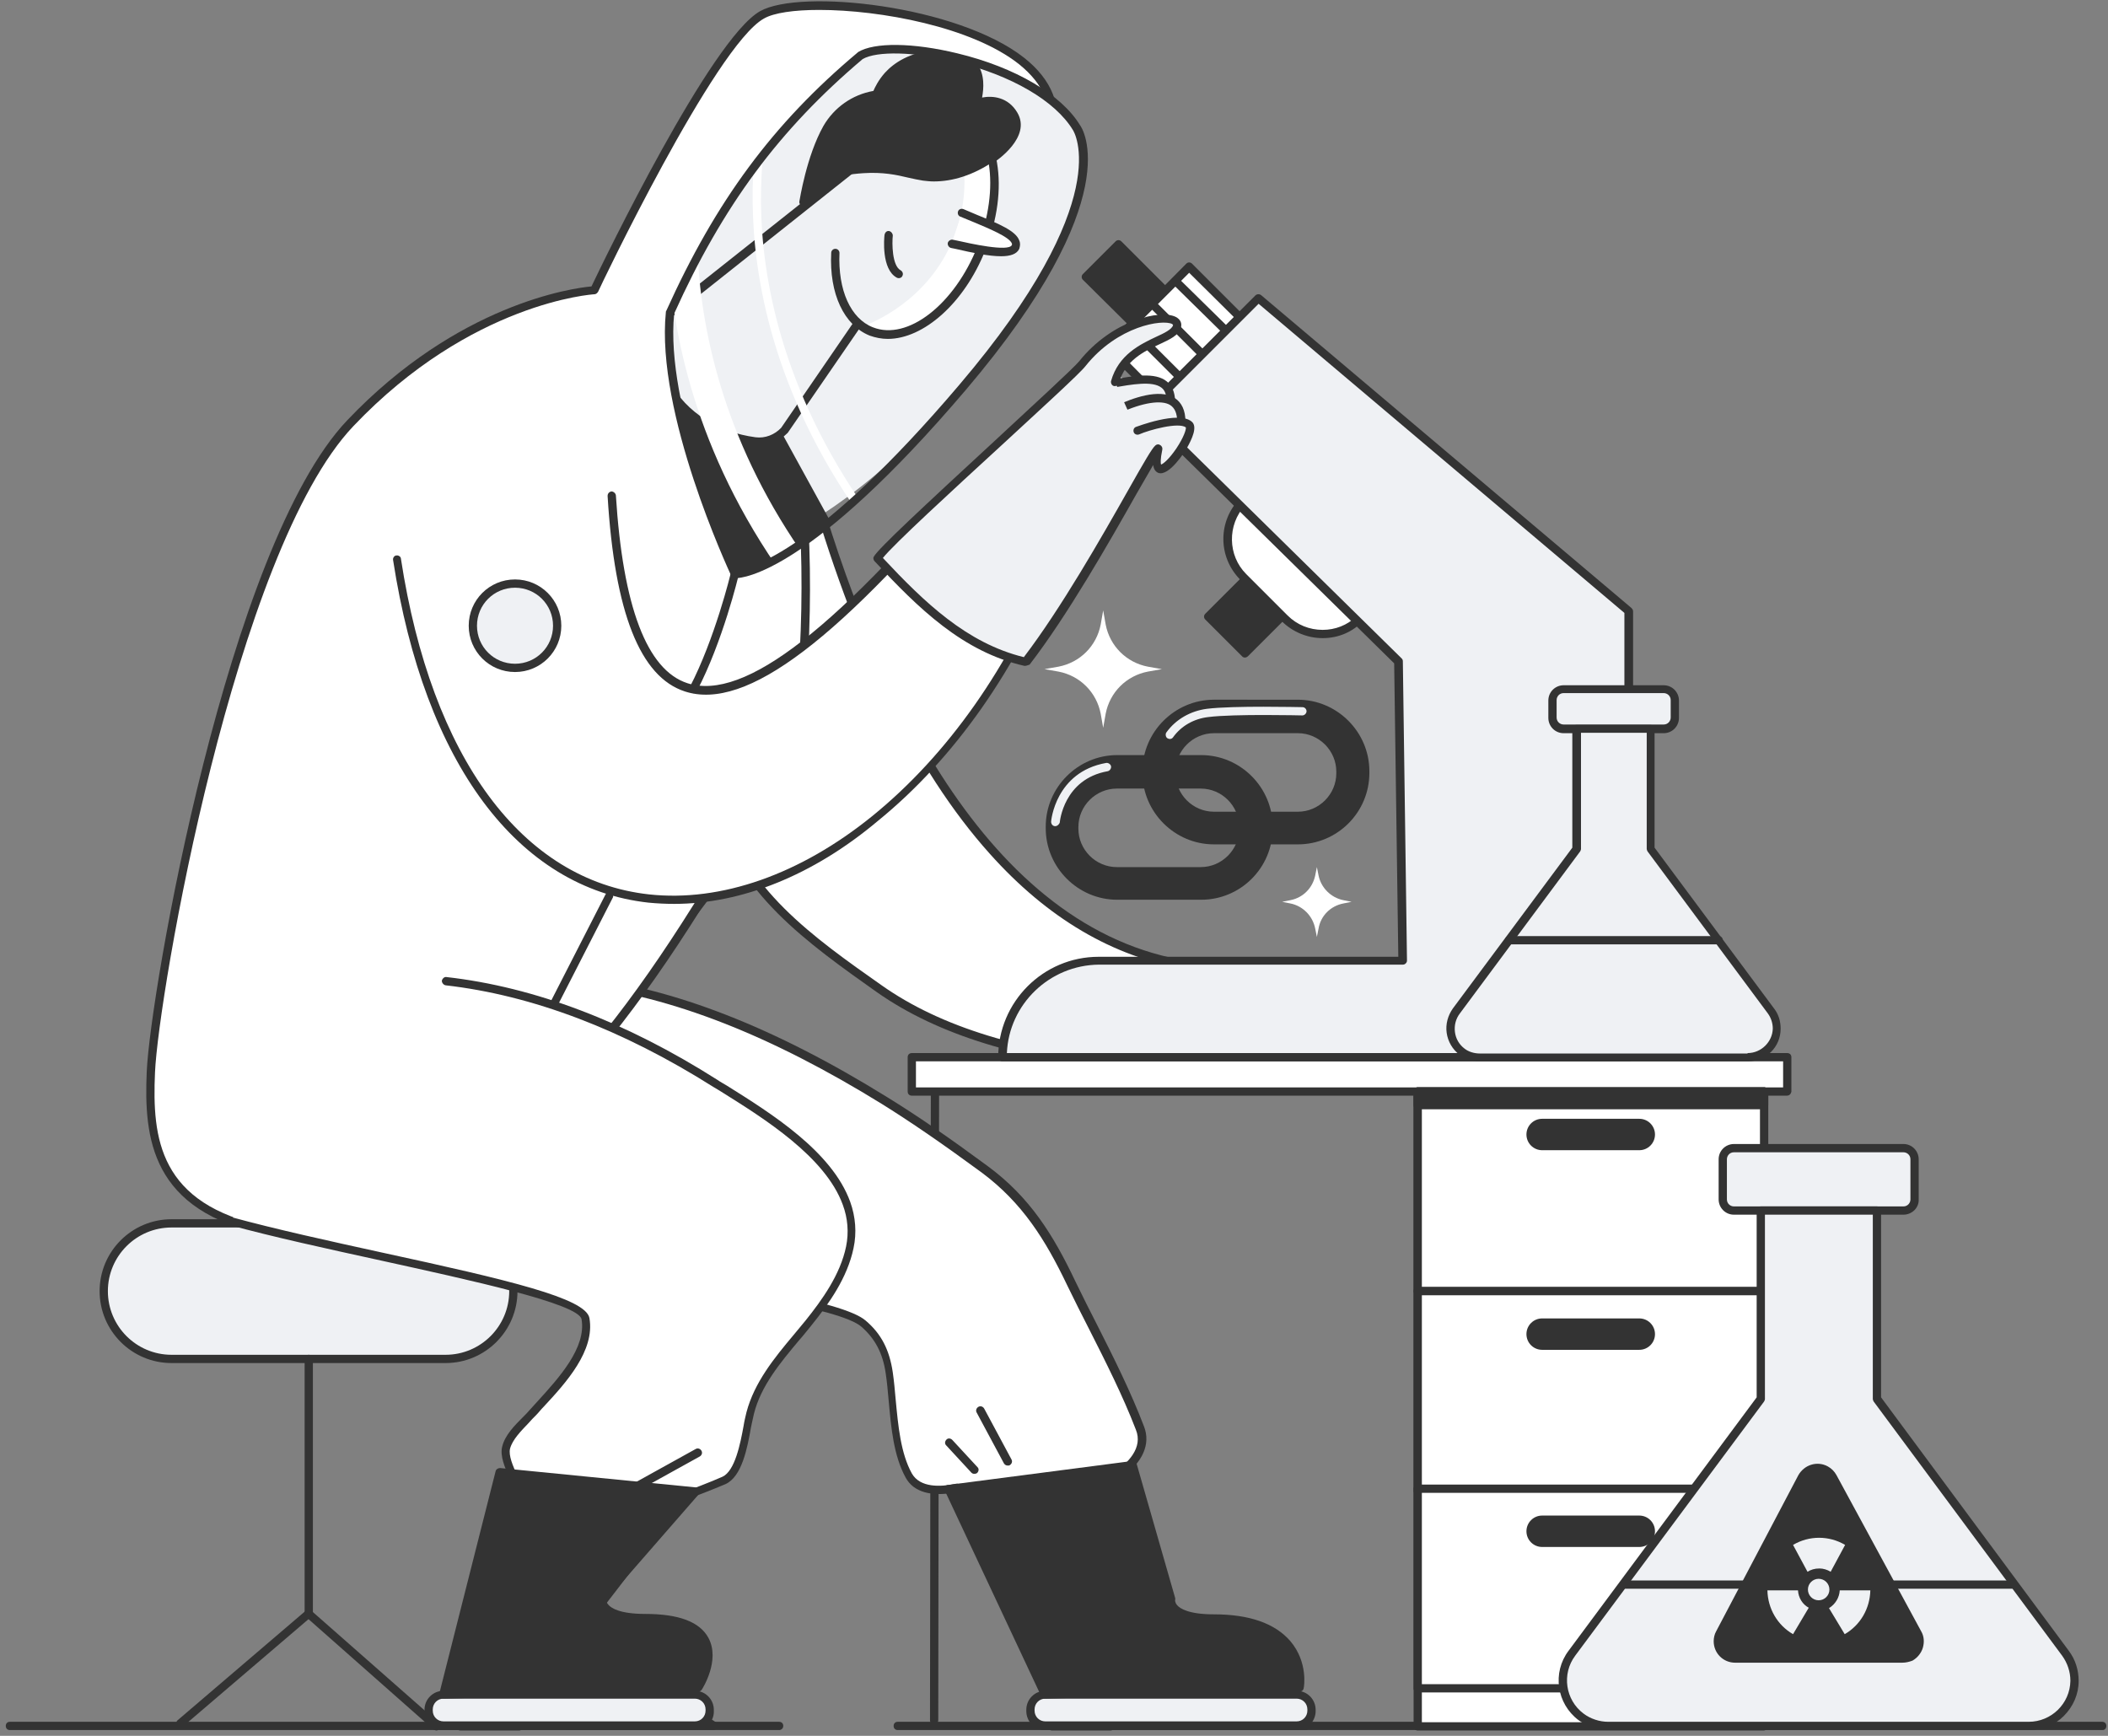 <svg version="1.1" id="Layer_1" xmlns="http://www.w3.org/2000/svg" xmlns:xlink="http://www.w3.org/1999/xlink" x="0" y="0" viewBox="0 0 510 420" xml:space="preserve"><rect x="0" y="0" width="510" height="420" fill="#808080" stroke="none"/><style>.st0{fill:#333}.st1{fill:#fff}.st3{fill:#eff1f4}</style><path transform="rotate(-45.001 302.565 147.8)" class="st0" d="M294.3 141.5h16.6v12.6h-16.6z"/><path class="st0" d="M301.2 159.1c-.3 0-.5-.1-.7-.3l-8.9-8.9c-.4-.4-.4-1 0-1.4l11.7-11.7c.4-.4 1-.4 1.4 0l8.9 8.9c.4.4.4 1 0 1.4l-11.7 11.7c-.2.2-.5.3-.7.3zm-7.5-9.9l7.5 7.5 10.3-10.3-7.5-7.5-10.3 10.3z"/><path class="st1" d="M301.2 120.8l28.4 28.4-.4.4c-5.1 5.1-13.3 5.1-18.4 0l-10-10c-5.1-5.1-5.1-13.3 0-18.4l.4-.4z"/><path class="st0" d="M320 154.4c-3.7 0-7.3-1.5-9.9-4.1l-10-10c-5.5-5.5-5.5-14.3 0-19.8l.1-.1c0-.1.1-.3.2-.4.4-.4 1-.4 1.4 0l.1.1 28.3 28.3c.4.4.4 1 0 1.4l-.4.4c-2.5 2.7-6 4.2-9.8 4.2zm-18.8-32.1c-4.3 4.7-4.2 12.1.3 16.6l10 10c2.3 2.3 5.3 3.5 8.5 3.5 3 0 5.9-1.1 8.1-3.2l-26.9-26.9z"/><path class="st1" d="M266.9 147.7l.6 3.4c1 5.2 5 9.2 10.2 10.2l3.4.6-3.4.6c-5.2 1-9.2 5-10.2 10.2l-.6 3.4-.6-3.4c-1-5.2-5-9.2-10.2-10.2l-3.4-.6 3.4-.6c5.2-1 9.2-5 10.2-10.2l.6-3.4zm51.7 62.1l.4 2c.6 3 3 5.4 6 6l2 .4-2 .4c-3.1.6-5.5 3-6 6.1l-.4 2-.4-2c-.6-3.1-3-5.5-6-6.1l-2-.4 2-.4c3.1-.6 5.4-3 6-6l.4-2zM196 115.3c24.9 88.2 62.1 113.9 91.8 118.3-3.1 8.1 29.2 15.3 28.1 22.2-.9 5.3-38.6 2.5-42 2.2-21.1-1.9-43.8-6.6-61.2-18.8-16.6-11.7-33.9-24-38.7-43.7"/><path class="st0" d="M297.6 260.1h-1.7c-9.7-.1-20-.8-22-1-26.9-2.5-47-8.7-61.7-19-16.8-11.9-34.1-24.1-39.1-44.3-.1-.5.2-1.1.7-1.2.5-.1 1.1.2 1.2.7 4.8 19.5 21.8 31.5 38.3 43.1 14.3 10.1 34.2 16.2 60.7 18.6 24.1 2.2 40.6.6 40.9-1.4.4-2.5-6.9-6.1-12.8-8.9-7.8-3.8-15.9-7.7-15.5-12.3-17.3-2.9-33.2-12.2-47.2-27.9-18.1-20.2-33-50.8-44.3-91-.1-.5.2-1.1.7-1.2.5-.1 1.1.2 1.2.7 14 49.6 41.2 110.2 91 117.6.3 0 .6.2.7.5.2.3.2.6.1.9-1.3 3.4 7.3 7.6 14.3 11 7.8 3.8 14.6 7.1 13.9 11-.4 1.9-2.9 4.1-19.4 4.1z"/><path class="st1" d="M143.8 70.2s-29.9 1.5-59 32.2-47.5 139.4-48.2 157 1.8 33.1 28.3 38.4l78.2-44.6 48.3-63.6c4.2-27.8 4.9-55.4 1.5-82.7 0 0 53.7-47.7 61.3-74.5S196.6-3.3 184.4 3.6s-40.6 66.6-40.6 66.6z"/><path class="st0" d="M64.8 298.8h-.2c-28.1-5.7-29.8-23.4-29.1-39.5.8-18.8 19.5-127.1 48.5-157.6 26.8-28.2 54.6-32 59.1-32.4 3-6.3 28.9-59.9 40.8-66.6 9.8-5.5 47.8-1.4 63.9 11.3 6.7 5.3 9.3 11.8 7.3 18.7-7.4 25.9-56 69.9-61.2 74.7 3.2 26.3 2.7 54-1.6 82.5 0 .2-.1.3-.2.5L143.8 254l-.3.3-78.2 44.5h-.5zM198.2 2.4c-6.1 0-11 .7-13.4 2.1-11.8 6.6-39.9 65.5-40.1 66.1-.2.3-.5.6-.9.6-.3 0-29.8 1.9-58.3 31.9-28.7 30.2-47.2 137.6-48 156.4-.7 15.9.9 31.9 27.1 37.3l77.7-44.3 48-63.2c4.2-28.4 4.8-56 1.5-82.2 0-.3.1-.7.3-.9.5-.5 53.6-47.8 61-74.1 1.8-6.1-.5-11.7-6.6-16.6-11.4-9-33.5-13.1-48.3-13.1zm-54.4 67.8zm82.2 347c-.6 0-1-.4-1-1l.2-152c0-.6.4-1 1-1s1 .4 1 1l-.2 152c0 .5-.4 1-1 1z"/><path class="st1" d="M281.6 396.6s-5.1-18.1-11.6-39.6c3.3-2.3 7.7-6.5 5.7-11.6-4.6-12-11-23.4-16.6-35-5.3-11.2-11-20.2-21-27.6-7.9-5.8-15.8-11.4-24.1-16.5-22.5-13.9-47.7-25.9-74.2-28.9L85.7 296c31.1 8.5 113.6 16 123.1 24.1 3.8 3.2 5.5 7.1 6.2 12 1.1 7.7.9 17.8 4.7 24.8 2.2 4.1 7.7 3.9 11.8 3 10.8 21.2 22.1 43.7 22.1 43.7l.8 14h14.2l2.6-10.1 9 10.1h35.3c.1 0-30.3-19.3-33.9-21z"/><path class="st0" d="M315.6 418.6h-35.3c-.3 0-.6-.1-.7-.3l-7.8-8.7-2.1 8.3c-.1.4-.5.8-1 .8h-14.2c-.5 0-1-.4-1-.9l-.7-13.8c-1.1-2.2-11.6-23.1-21.6-42.9-6 1.1-10.2-.1-12.1-3.6-2.9-5.3-3.5-12-4.1-18.6-.2-2.3-.4-4.5-.7-6.5-.7-5-2.6-8.5-5.9-11.4-5.2-4.5-35.1-9-64-13.4-22.3-3.4-45.3-6.9-58.7-10.5-.3-.1-.6-.4-.7-.7-.1-.3 0-.7.2-1l54.1-58.7c.2-.2.5-.4.8-.3 22.8 2.6 47.2 12.1 74.6 29.1 7.3 4.5 14.7 9.6 24.2 16.6 10.2 7.5 15.9 16.6 21.3 28 1.7 3.5 3.5 7.1 5.3 10.6 4 7.9 8.1 16.1 11.3 24.5 1.6 4.2-.3 8.6-5.5 12.4 5.8 19.1 10.5 35.6 11.3 38.5 5 2.6 32.4 20.1 33.6 20.9.4.2.5.7.4 1.1s-.6.5-1 .5zm-34.9-2h31.4c-7.7-4.9-28.1-17.8-30.9-19.1-.3-.1-.5-.4-.5-.6-.1-.2-5.2-18.4-11.6-39.5-.1-.4 0-.9.4-1.1 3.4-2.3 7.1-6 5.3-10.4-3.2-8.3-7.3-16.4-11.3-24.3-1.8-3.5-3.6-7.1-5.3-10.6-5.3-11.1-10.9-20-20.7-27.3-9.4-6.9-16.8-12-24-16.5-27-16.7-51-26.1-73.3-28.7l-52.7 57.1c13.5 3.5 35.5 6.8 56.9 10.1 30.5 4.6 59.4 9 65 13.8 3.8 3.2 5.8 7.1 6.6 12.6.3 2.1.5 4.3.7 6.6.6 6.3 1.2 12.9 3.9 17.8 2 3.5 6.9 3.3 10.7 2.5.4-.1.9.1 1.1.5 10.7 20.9 21.9 43.5 22.1 43.7.1.1.1.3.1.4l.7 13.1h12.5l2.4-9.3c.1-.4.4-.6.7-.7.4-.1.7 0 1 .3l8.8 9.6z"/><defs><path id="SVGID_1_" d="M208.1 13c4-5.6 43 2.4 52.3 17.9 0 0 10 19.5-29.5 65.9S177 138.1 177 138.1s-18.5-47-14.9-62.5c13.2-26.1 27.3-44.3 46-62.6z"/></defs><clipPath id="SVGID_2_"><use xlink:href="#SVGID_1_" overflow="visible"/></clipPath><g clip-path="url(#SVGID_2_)"><path class="st3" d="M209.7 9.9c7.9-4.7 41.5 5.5 50.7 21 0 0 11.9 16.4-27.5 62.8s-72.5 44.9-72.5 44.9-3.6-39.4 1.7-63c12-26 27.5-48.4 47.6-65.7z"/><path class="st0" d="M185.4 99.8l14.6 26.5 2.4 9.9-55.5 35.1-20.7-71.6 19.9-30.5 21.1.7z"/><path class="st0" d="M146.9 172.3c-.1 0-.2 0-.4-.1-.3-.1-.5-.4-.6-.7L125.2 100c-.1-.3 0-.6.1-.8l19.9-30.5c.2-.3.5-.5.9-.5l21.1.7c.3 0 .6.2.8.5l18.2 30 14.5 26.4c0 .1.1.2.1.2l2.4 9.9c.1.4-.1.8-.4 1.1l-55.4 35.2c-.1.1-.3.1-.5.1zm-19.7-72.4l20.3 69.9 53.7-34.1-2.2-9.1-14.5-26.3-17.9-29.5-20-.6-19.4 29.7z"/><path class="st3" d="M207.4 78.2l-17.8 25.9c-1.8 2-4.5 2.9-7.1 2.6-9.3-1.2-17.3-6.2-21.3-13.7-1.6-3.1-2.6-6.4-2.8-9.9-.2-3 1.2-5.8 3.7-7.5l47-37.3 12.7 2.6"/><path class="st0" d="M183.5 107.8c-.4 0-.7 0-1.1-.1-9.7-1.2-18-6.6-22.1-14.2-1.7-3.2-2.7-6.7-2.9-10.3-.2-3.3 1.4-6.5 4.1-8.4l46.9-37.2c.2-.2.5-.3.8-.2L222 40c.5.1.9.6.8 1.2-.1.5-.6.9-1.2.8l-12.2-2.5-46.6 37c-2.3 1.5-3.5 4-3.3 6.6.2 3.4 1.1 6.5 2.7 9.5 3.8 7.1 11.5 12 20.6 13.2 2.3.3 4.6-.6 6.2-2.3l17.7-25.8c.3-.5.9-.6 1.4-.3.5.3.6.9.3 1.4l-17.8 25.9-.1.1c-1.9 1.9-4.4 3-7 3z"/><ellipse transform="rotate(-68.389 221.344 53.726)" cx="221.3" cy="53.7" rx="28.5" ry="17.3" fill="none"/><path class="st1" d="M237.5 60.1c5.8-14.7 3.3-29.4-5.6-32.9-.8-.3-1.6-.5-2.5-.7 1 2.1 7.5 15.6 1.3 31.1-6.1 15.3-19.9 20.6-22 21.4.7.5 1.5.9 2.3 1.2 8.7 3.6 20.7-5.4 26.5-20.1z"/><path class="st0" d="M214.8 82c-1.5 0-3-.3-4.4-.8-6.2-2.5-9.8-10.1-9.3-20 0-.6.5-1 1-1 .6 0 1 .5 1 1-.4 9 2.7 15.9 8.1 18 8.4 3.3 19.7-5.5 25.3-19.6 2.7-6.9 3.7-14.1 2.7-20.1-1-5.9-3.7-10-7.7-11.5-6.4-2.5-14.9 2-21 11.4-.3.5-.9.6-1.4.3-.5-.3-.6-.9-.3-1.4 6.7-10.1 16.2-15 23.5-12.1 4.6 1.8 7.8 6.5 8.9 13.1 1.1 6.4.1 13.9-2.8 21.2-5.1 12.9-15 21.5-23.6 21.5z"/><path class="st1" d="M232.7 51.6c4.6 2.1 14.4 5.1 13 8.2-1.3 2.6-10.6.3-15.5-.8"/><path class="st0" d="M242.2 62c-2.9 0-6.8-.8-11.1-1.8l-1-.2c-.5-.1-.9-.7-.8-1.2.1-.5.7-.9 1.2-.8l1 .2c3.1.7 12.5 2.8 13.3 1.1 0-.1.1-.2 0-.4-.6-1.6-5.8-3.7-9.1-5.1-1.2-.5-2.4-1-3.4-1.4-.5-.2-.7-.8-.5-1.3.2-.5.8-.7 1.3-.5.9.4 2.1.9 3.3 1.4 5.4 2.2 9.4 3.9 10.2 6.2.3.7.2 1.3 0 2-.6 1.3-2.2 1.8-4.4 1.8zm-38.1-20.5c1.6-.3 3.2-.5 4.8-.6 6.8-.3 10.9 1.3 14.6 1.8s9.2.1 16.5-4.3c-.2-2.6-1.1-5.1-2.7-7.2-2-2.4-4.8-4.1-7.9-4.7-5.8-1.3-10.6 1.1-13.2 2.5-5.2 2.8-9.5 7.2-12.1 12.5z"/><path class="st0" d="M225.9 43.9c-.9 0-1.7-.1-2.6-.2-1.1-.2-2.3-.4-3.5-.7-2.9-.7-6.2-1.4-10.9-1.1-1.6.1-3.1.3-4.7.5-.4.1-.8-.1-1-.4-.2-.3-.3-.7-.1-1 2.7-5.5 7-10 12.5-12.9 2.5-1.3 7.7-4 13.9-2.6 3.3.6 6.3 2.4 8.4 5 1.7 2.3 2.7 4.9 2.9 7.7 0 .4-.2.7-.5.9-4.9 3.3-9.8 4.8-14.4 4.8zm-15.2-4c4 0 7 .7 9.6 1.2 1.2.3 2.3.5 3.3.7 4.7.6 9.8-.7 15.3-3.9-.3-2.2-1.1-4.3-2.4-6-1.8-2.2-4.4-3.8-7.3-4.3-5.5-1.3-10.1 1.1-12.5 2.4-4.5 2.4-8.1 5.9-10.7 10.3 1-.1 1.9-.2 2.9-.3.6-.1 1.2-.1 1.8-.1z"/><path class="st1" d="M213 130.7c-.3 0-.6-.1-.8-.4-23.3-30.2-29.2-58.8-30-77.5-.9-20.3 3.7-33.2 3.9-33.8.2-.5.8-.8 1.3-.6.5.2.8.8.6 1.3 0 .1-4.6 13.2-3.8 33.1.8 18.4 6.6 46.5 29.6 76.3.3.4.3 1.1-.2 1.4-.2.1-.4.2-.6.2zm-18.4 13.2c-1.1 0-2.1-.5-2.8-1.4-22.7-30.4-28.8-59.9-30-79.3-1.3-21.2 2.8-35 3-35.6.6-1.9 2.5-2.9 4.4-2.3 1.8.6 2.9 2.5 2.3 4.4-.2.5-15.4 53.5 25.9 108.7 1.2 1.5.8 3.7-.7 4.9-.6.4-1.3.6-2.1.6z"/><path class="st0" d="M240 38.4s8.4-5.5 5.2-10.7-9.1-2.7-9.1-2.7 4.8-12.7-9.3-11.9c-12.1.7-14.8 9.8-14.8 9.8-5 .7-9.4 3.7-12 8-4.1 7.3-5.7 17.9-5.7 17.9s17.1-13.8 23.2-12.5 22.5 2.1 22.5 2.1z"/><path class="st0" d="M194.4 49.8c-.2 0-.3 0-.5-.1-.4-.2-.6-.6-.5-1 .1-.4 1.7-10.9 5.8-18.2 2.6-4.5 7-7.6 12.1-8.5.4-.9 1.2-2.6 2.8-4.4 2.1-2.3 6-5.1 12.6-5.5 4.6-.3 7.9.8 9.7 3.3 1.9 2.6 1.6 6.1 1.2 8.2 2.6-.5 6.3-.1 8.5 3.6 3.6 6-5.2 11.8-5.6 12.1-.2.1-.4.2-.6.2-.7 0-16.4-.9-22.5-2.1-4.7-.9-17.7 8.6-22.4 12.3-.1 0-.4.1-.6.1zM228.1 14h-1.2c-11.2.7-13.8 8.7-13.9 9.1-.1.4-.4.7-.8.7-4.7.7-8.9 3.4-11.3 7.6-2.7 4.9-4.3 11.4-5.1 15 4.9-3.8 16.7-12.2 22-11.1 5.5 1.1 19.5 1.9 21.9 2.1 1.3-.9 7-5.3 4.7-9.2-2.7-4.4-7.6-2.4-7.8-2.3-.4.2-.8.1-1.1-.2-.3-.3-.4-.7-.2-1.1 0-.1 1.9-5.1-.4-8.1-1.3-1.6-3.6-2.5-6.8-2.5z"/></g><path class="st0" d="M177.9 139.9h-.2c-.4 0-.7-.2-.8-.6-.7-1.6-18.3-39.3-15.8-63.8 0-.1 0-.2.1-.3 12-26.6 25.8-45.3 46.3-62.5l.1-.1c3.9-2.4 13.3-2.3 24 .3 14.1 3.4 25.2 10 29.7 17.4.5.6 11.9 17.5-27.6 64-37.5 44.1-53.8 45.6-55.8 45.6zm-14.8-64c-2.2 22.3 13.1 56.9 15.3 62 3.1-.4 19.3-4.3 53.7-44.8 38.3-45 27.6-61.4 27.5-61.6-4.3-7.1-14.9-13.3-28.5-16.6-9.8-2.4-19-2.6-22.4-.6-20.1 17-33.8 35.4-45.6 61.6z"/><path class="st0" d="M217.5 67.3c-.2 0-.3 0-.5-.1-3.8-2-3.1-9.6-3-10.4.1-.5.5-1 1.1-.9.5.1.9.6.9 1.1-.2 1.8-.2 7.3 1.9 8.4.5.3.7.9.4 1.4-.1.3-.5.5-.8.5z"/><path class="st1" d="M148 187.8s39.7-.8 32 12.7c-13.1 22.8-27.3 44.6-43.6 62.1-1.8 2-22.3-1.4-27.3-3.8"/><path class="st0" d="M132.8 264.1c-7.3 0-21-3-24.1-4.4-.5-.2-.7-.8-.5-1.3.2-.5.8-.7 1.3-.5 5.1 2.5 24.2 5.3 26.2 4 14.2-15.2 27.9-34.9 43.4-61.9 1-1.8 1.1-3.3.4-4.6-3.5-5.9-23.9-6.8-31.5-6.6-.5 0-1-.4-1-1s.4-1 1-1c1.2 0 28.4-.5 33.2 7.6 1.2 1.9 1 4.1-.3 6.6-15.5 27.1-29.4 46.9-43.7 62.3-.6.6-2.2.8-4.4.8z"/><path class="st3" d="M279.4 85.6c-.8 2.3-2.1 4.5-3.7 6.2"/><path class="st0" d="M275.7 92.8c-.2 0-.5-.1-.7-.3-.4-.4-.4-1 0-1.4 1.6-1.7 2.8-3.7 3.5-5.9.2-.5.7-.8 1.3-.6.5.2.8.7.6 1.3-.8 2.4-2.2 4.7-3.9 6.6-.3.2-.6.3-.8.3z"/><path class="st3" d="M41.5 296h66.3c9.1 0 16.4 7.3 16.4 16.4 0 9.1-7.4 16.4-16.4 16.4H41.5c-9.1 0-16.4-7.3-16.4-16.4 0-9 7.4-16.4 16.4-16.4z"/><path class="st0" d="M107.8 329.8H41.5c-9.6 0-17.4-7.8-17.4-17.4S31.9 295 41.5 295h66.3c9.6 0 17.4 7.8 17.4 17.4s-7.8 17.4-17.4 17.4zM41.5 297c-8.5 0-15.4 6.9-15.4 15.4s6.9 15.4 15.4 15.4h66.3c8.5 0 15.4-6.9 15.4-15.4s-6.9-15.4-15.4-15.4H41.5z"/><path class="st0" d="M74.7 391.4c-.6 0-1-.4-1-1v-61.6c0-.6.4-1 1-1s1 .4 1 1v61.6c0 .6-.5 1-1 1z"/><path class="st0" d="M43.7 417.9c-.3 0-.6-.1-.8-.3-.4-.4-.3-1.1.1-1.4l31-26.5c.4-.4 1.1-.3 1.4.1.4.4.3 1.1-.1 1.4l-31 26.5c-.1.2-.3.2-.6.2z"/><path class="st0" d="M105.6 418.7c-.2 0-.5-.1-.7-.2L74 391.2c-.4-.4-.5-1-.1-1.4.4-.4 1-.5 1.4-.1l30.9 27.2c.4.4.5 1 .1 1.4-.1.2-.4.4-.7.4zm403.1-.1H217.2c-.6 0-1-.4-1-1s.4-1 1-1h291.4c.6 0 1 .4 1 1s-.4 1-.9 1z"/><path class="st0" d="M188.5 418.6H2.4c-.6 0-1-.4-1-1s.4-1 1-1h186.1c.6 0 1 .4 1 1s-.5 1-1 1z"/><path class="st1" d="M220.6 255.9h211.8v8.3H220.6z"/><path class="st0" d="M432.3 265.1H220.6c-.6 0-1-.4-1-1v-8.3c0-.6.4-1 1-1h211.8c.6 0 1 .4 1 1v8.3c-.1.6-.5 1-1.1 1zm-210.7-2h209.8v-6.3H221.6v6.3z"/><path class="st1" d="M343 264.1h83.8v153.5H343z"/><path class="st0" d="M426.7 418.7H343c-.6 0-1-.4-1-1V264.1c0-.6.4-1 1-1h83.8c.6 0 1 .4 1 1v153.5c-.1.6-.5 1.1-1.1 1.1zm-82.7-2h81.8V265.1H344v151.6z"/><path class="st1" d="M343 264.1h83.8v48.3H343z"/><path class="st0" d="M426.7 313.4H343c-.6 0-1-.4-1-1v-48.3c0-.6.4-1 1-1h83.8c.6 0 1 .4 1 1v48.3c-.1.6-.5 1-1.1 1zm-82.7-2h81.8v-46.3H344v46.3z"/><path class="st1" d="M343 312.4h83.8v48.3H343z"/><path class="st0" d="M426.7 361.7H343c-.6 0-1-.4-1-1v-48.3c0-.6.4-1 1-1h83.8c.6 0 1 .4 1 1v48.3c-.1.6-.5 1-1.1 1zm-82.7-2h81.8v-46.3H344v46.3z"/><path class="st1" d="M343 360.1h83.8v48.3H343z"/><path class="st0" d="M426.7 409.5H343c-.6 0-1-.4-1-1v-48.3c0-.6.4-1 1-1h83.8c.6 0 1 .4 1 1v48.3c-.1.5-.5 1-1.1 1zm-82.7-2h81.8v-46.3H344v46.3z"/><path transform="rotate(-45.001 272.81 69.15)" class="st0" d="M267.2 60.5h11.2v17.3h-11.2z"/><path class="st0" d="M275 80.2c-.3 0-.5-.1-.7-.3L262 67.7c-.2-.2-.3-.4-.3-.7s.1-.5.3-.7l7.9-7.9c.4-.4 1-.4 1.4 0l12.2 12.2c.4.4.4 1 0 1.4l-7.9 7.9c-.1.2-.4.3-.6.3zM264.2 67L275 77.8l6.5-6.5-10.8-10.8-6.5 6.5z"/><path transform="rotate(-45.001 284.061 80.463)" class="st1" d="M270.2 71.8h27.7v17.3h-27.7z"/><path class="st0" d="M280.4 97.4c-.3 0-.5-.1-.7-.3l-12.2-12.2c-.2-.2-.3-.4-.3-.7s.1-.5.3-.7L287 63.8c.4-.4 1-.4 1.4 0L300.6 76c.2.2.3.4.3.7s-.1.5-.3.7L281 97c-.1.3-.3.4-.6.4zm-10.8-13.3L280.4 95l18.2-18.2L287.7 66l-18.1 18.1z"/><path class="st0" d="M296.3 80.7c-.3 0-.5-.1-.7-.3l-11.8-11.6c-.4-.4-.4-1 0-1.4.4-.4 1-.4 1.4 0L297 79c.4.4.4 1 0 1.4-.2.2-.4.3-.7.3zm-5.6 5.8c-.3 0-.5-.1-.7-.3L277.8 74c-.4-.4-.4-1 0-1.4s1-.4 1.4 0l12.2 12.2c.4.4.4 1 0 1.4-.2.2-.5.3-.7.3zm-5.3 5.7c-.3 0-.5-.1-.7-.3l-12.2-12.2c-.4-.4-.4-1 0-1.4s1-.4 1.4 0l12.2 12.2c.4.4.4 1 0 1.4-.2.2-.5.3-.7.3z"/><path class="st3" d="M304.4 72.2l-27.5 27.5 61.4 60.4 1 72.4h-73.5c-12.9 0-23.3 10.4-23.3 23.3H394v-108l-89.6-75.6z"/><path class="st0" d="M394 256.8H242.5c-.3 0-.5-.1-.7-.3-.2-.2-.3-.4-.3-.7 0-13.4 10.9-24.3 24.3-24.3h72.5l-1-71-61.1-60.1c-.2-.2-.3-.4-.3-.7s.1-.5.3-.7l27.5-27.5c.4-.4 1-.4 1.4-.1l89.6 75.7c.2.2.4.5.4.8v108c-.1.5-.5.9-1.1.9zm-150.4-2H393V148.3l-88.5-74.8-26.1 26.1 60.7 59.7c.2.2.3.4.3.7l1 72.4c0 .3-.1.5-.3.7s-.4.3-.7.3h-73.5c-12 .1-21.8 9.6-22.3 21.4zm129.5 16.9h23.5c1.6 0 2.8 1.3 2.8 2.8 0 1.6-1.3 2.8-2.8 2.8h-23.5c-1.6 0-2.8-1.3-2.8-2.8 0-1.6 1.2-2.8 2.8-2.8z"/><path class="st0" d="M396.6 278.3h-23.5c-2.1 0-3.8-1.7-3.8-3.8 0-2.1 1.7-3.8 3.8-3.8h23.5c2.1 0 3.8 1.7 3.8 3.8 0 2.1-1.7 3.8-3.8 3.8zm-23.5-5.6c-1 0-1.8.8-1.8 1.8s.8 1.8 1.8 1.8h23.5c1 0 1.8-.8 1.8-1.8s-.8-1.8-1.8-1.8h-23.5zm0 47.3h23.5c1.6 0 2.8 1.3 2.8 2.8 0 1.6-1.3 2.8-2.8 2.8h-23.5c-1.6 0-2.8-1.3-2.8-2.8 0-1.6 1.2-2.8 2.8-2.8z"/><path class="st0" d="M396.6 326.6h-23.5c-2.1 0-3.8-1.7-3.8-3.8s1.7-3.8 3.8-3.8h23.5c2.1 0 3.8 1.7 3.8 3.8s-1.7 3.8-3.8 3.8zm-23.5-5.6c-1 0-1.8.8-1.8 1.8s.8 1.8 1.8 1.8h23.5c1 0 1.8-.8 1.8-1.8s-.8-1.8-1.8-1.8h-23.5zm0 46.7h23.5c1.6 0 2.8 1.3 2.8 2.8 0 1.6-1.3 2.8-2.8 2.8h-23.5c-1.6 0-2.8-1.3-2.8-2.8 0-1.5 1.2-2.8 2.8-2.8z"/><path class="st0" d="M396.6 374.3h-23.5c-2.1 0-3.8-1.7-3.8-3.8 0-2.1 1.7-3.8 3.8-3.8h23.5c2.1 0 3.8 1.7 3.8 3.8 0 2.1-1.7 3.8-3.8 3.8zm-23.5-5.6c-1 0-1.8.8-1.8 1.8s.8 1.8 1.8 1.8h23.5c1 0 1.8-.8 1.8-1.8s-.8-1.8-1.8-1.8h-23.5z"/><path class="st3" d="M378.3 166.7h24.2c1.5 0 2.7 1.2 2.7 2.7v4.2c0 1.5-1.2 2.7-2.7 2.7h-24.2c-1.5 0-2.7-1.2-2.7-2.7v-4.2c0-1.5 1.2-2.7 2.7-2.7z"/><path class="st0" d="M402.5 177.4h-24.2c-2.1 0-3.7-1.7-3.7-3.7v-4.2c0-2.1 1.7-3.7 3.7-3.7h24.2c2.1 0 3.7 1.7 3.7 3.7v4.2c0 2-1.6 3.7-3.7 3.7zm-24.2-9.7c-1 0-1.7.8-1.7 1.7v4.2c0 1 .8 1.7 1.7 1.7h24.2c1 0 1.7-.8 1.7-1.7v-4.2c0-1-.8-1.7-1.7-1.7h-24.2z"/><path class="st3" d="M399.4 205.4v-29.1h-17.9v29.1l-29.1 39.2c-2.3 3.1-1.7 7.5 1.4 9.8 1.2.9 2.7 1.4 4.3 1.4h64.8c3.9 0 7-3.1 7.1-6.9 0-1.5-.5-3.1-1.4-4.3l-29.2-39.2z"/><path class="st0" d="M422.9 256.8s-.1 0 0 0H358c-1.8 0-3.5-.6-4.9-1.6-1.7-1.3-2.8-3.2-3.1-5.3s.3-4.2 1.5-5.9l28.9-38.9v-28.7c0-.6.4-1 1-1h17.9c.6 0 1 .4 1 1v28.7l28.9 38.9c1.1 1.4 1.6 3.1 1.6 4.9 0 4.4-3.5 7.9-7.9 7.9zm-.1-2c3.3 0 6-2.7 6.1-5.9 0-1.3-.4-2.6-1.2-3.7L398.6 206c-.1-.2-.2-.4-.2-.6v-28.1h-15.9v28.1c0 .2-.1.4-.2.6l-29.1 39.2c-1 1.3-1.4 2.9-1.2 4.5.2 1.6 1 3 2.3 4 1 .8 2.4 1.2 3.7 1.2h64.8z"/><path class="st0" d="M415.8 228.5h-50.7c-.6 0-1-.4-1-1s.4-1 1-1h50.7c.6 0 1 .4 1 1s-.5 1-1 1z"/><path class="st3" d="M419.5 277.8h41c1.5 0 2.7 1.2 2.7 2.7v9.7c0 1.5-1.2 2.7-2.7 2.7h-41c-1.5 0-2.7-1.2-2.7-2.7v-9.7c0-1.5 1.2-2.7 2.7-2.7z"/><path class="st0" d="M460.5 293.9h-41c-2.1 0-3.7-1.7-3.7-3.7v-9.7c0-2.1 1.7-3.7 3.7-3.7h41c2.1 0 3.7 1.7 3.7 3.7v9.7c.1 2-1.6 3.7-3.7 3.7zm-41-15.1c-1 0-1.7.8-1.7 1.7v9.7c0 1 .8 1.7 1.7 1.7h41c1 0 1.7-.8 1.7-1.7v-9.7c0-1-.8-1.7-1.7-1.7h-41z"/><path class="st3" d="M454.1 338.5v-45.6H426v45.6L380.4 400c-3.6 4.9-2.7 11.8 2.2 15.4 1.9 1.4 4.3 2.2 6.7 2.2h101.6c6.1 0 11-4.9 11.1-10.9 0-2.4-.8-4.7-2.2-6.7l-45.7-61.5z"/><path class="st0" d="M490.9 418.6H389.1c-2.6 0-5.1-.9-7.2-2.4-5.3-4-6.4-11.5-2.4-16.8l45.5-61.3v-45.2c0-.6.4-1 1-1h28.1c.6 0 1 .4 1 1v45.2l45.4 61.3c1.6 2.1 2.4 4.7 2.4 7.3 0 3.2-1.3 6.2-3.6 8.5-2.2 2.2-5.2 3.4-8.4 3.4zm-.1-2c.1 0 .1 0 0 0 5.5 0 10-4.4 10.1-9.9 0-2.2-.7-4.3-2-6.1l-45.6-61.5c-.1-.2-.2-.4-.2-.6v-44.6H427v44.6c0 .2-.1.4-.2.6l-45.7 61.5c-3.3 4.4-2.4 10.7 2 14 1.7 1.3 3.9 2 6 2h101.7z"/><path class="st0" d="M486.8 384.4h-93.6c-.6 0-1-.4-1-1s.4-1 1-1h93.6c.6 0 1 .4 1 1s-.4 1-1 1z"/><path class="st1" d="M148.3 120c4.6 74.3 39.1 52.9 91-10l16.6 25.4c-37.8 96.4-140.9 122.3-159.7-.1"/><path class="st0" d="M163.1 218.7c-2.1 0-4.1-.1-6.2-.3-31.7-3.5-54.2-33.7-61.8-82.9-.1-.5.3-1.1.8-1.1.5-.1 1.1.3 1.1.8 7.4 48.2 29.3 77.8 60 81.2 17.4 1.9 36.6-4.8 54.1-19 18.2-14.8 33.2-36.1 43.4-61.8l-15.6-23.9c-35.8 43.3-58.4 60.4-73.2 55.6-10.8-3.5-17-19-18.7-47.3 0-.6.4-1 .9-1.1.5 0 1 .4 1.1.9 1.7 27 7.5 42.3 17.3 45.5 13.8 4.5 36.6-13.3 71.9-56.1.2-.2.5-.4.8-.4.3 0 .6.2.8.5l16.6 25.4c.2.3.2.6.1.9-10.3 26.2-25.6 48-44.2 63.1-15.6 13.1-32.9 20-49.2 20zM343 264.1h83.8v3.3H343z"/><path class="st0" d="M426.7 268.4H343c-.6 0-1-.4-1-1v-3.3c0-.6.4-1 1-1h83.8c.6 0 1 .4 1 1v3.3c-.1.6-.5 1-1.1 1zm-82.7-2h81.8v-1.3H344v1.3z"/><path class="st3" d="M252.9 410h60.8c2 0 3.6 1.6 3.6 3.6v.3c0 2-1.6 3.6-3.6 3.6h-60.8c-2 0-3.6-1.6-3.6-3.6v-.3c-.1-2 1.6-3.6 3.6-3.6z"/><path class="st0" d="M313.7 418.6h-60.8c-2.6 0-4.6-2.1-4.6-4.6v-.3c0-2.6 2.1-4.6 4.6-4.6h60.8c2.6 0 4.6 2.1 4.6 4.6v.3c0 2.5-2 4.6-4.6 4.6zm-60.8-7.6c-1.5 0-2.6 1.2-2.6 2.6v.3c0 1.5 1.2 2.6 2.6 2.6h60.8c1.5 0 2.6-1.2 2.6-2.6v-.3c0-1.5-1.2-2.6-2.6-2.6h-60.8z"/><path class="st0" d="M229.5 360.3l23.3 49.7 61.7-1.6s2.9-16.7-20.7-16.7c-11.4 0-10.3-4.8-10.3-4.8l-9.3-32.4-44.7 5.8z"/><path class="st0" d="M252.8 411c-.4 0-.7-.2-.9-.6l-23.3-49.7c-.1-.3-.1-.6 0-.9.2-.3.4-.5.7-.5l44.6-5.8c.5-.1 1 .2 1.1.7l9.3 32.4c0 .2.1.3 0 .5 0 0-.1.6.5 1.3.7.8 2.8 2.2 8.9 2.2 8.6 0 14.8 2.2 18.5 6.5 4.3 5.1 3.3 11.1 3.2 11.4-.1.5-.5.8-1 .8l-61.6 1.7zM231 361.1l22.5 47.9 60.1-1.5c.1-1.7 0-5.6-2.9-9-3.2-3.8-8.9-5.8-16.9-5.8-5.3 0-8.8-1-10.5-3-.9-1.1-.9-2.1-.9-2.7l-9-31.4-42.4 5.5z"/><path class="st1" d="M55.7 295.3c31.1 8.5 84.6 16.9 85.9 23.6 1.5 8.4-7.7 17.1-12.7 22.7-2.2 2.5-5.7 5.2-6.5 8.5-1 3.8 4 9.8 3.1 12.4l-14.1 38v17.2h14.2l2.6-10.1 9 10.1h35.3s-30.3-19.4-33.9-21c0 0 12.1-15.3 26-34.3 2.7-1 7.5-2.9 10.3-4.1 4.5-2 5.3-12.3 6.3-16.3 2.2-8.5 8.6-15 14.1-21.9 4.4-5.5 8.6-11.4 10-18.3.7-3.6.5-7.3-.8-10.7-4.6-12.8-21.4-22.5-31.7-29-19.6-12.4-41.9-22.1-65.2-24.8"/><path class="st0" d="M172.5 418.6h-35.3c-.3 0-.6-.1-.7-.3l-7.8-8.7-2.1 8.3c-.1.4-.5.8-1 .8h-14.2c-.6 0-1-.4-1-1v-17.2c0-.1 0-.2.1-.3l14.1-38c.3-.8-.6-2.8-1.3-4.5-1.1-2.5-2.4-5.4-1.8-7.7.7-2.8 3-5.1 5-7.1.6-.6 1.2-1.2 1.7-1.8.6-.7 1.3-1.4 2-2.2 4.9-5.4 11.7-12.8 10.5-19.7-.7-3.8-27.2-9.5-48.5-14.2-12.8-2.8-26.1-5.7-36.7-8.6-.5-.1-.8-.7-.7-1.2s.7-.8 1.2-.7c10.6 2.9 23.8 5.8 36.6 8.6 30.4 6.6 49.1 11 50 15.8 1.4 7.9-5.7 15.7-11 21.4-.7.7-1.3 1.5-1.9 2.1-.6.6-1.2 1.2-1.8 1.9-1.9 2-3.9 4-4.5 6.2-.4 1.7.7 4.2 1.7 6.4 1.1 2.4 2 4.4 1.4 6l-14 37.8v16H125l2.4-9.3c.1-.4.4-.6.7-.7.4-.1.7 0 1 .3l8.7 9.7h31.5c-7.7-4.9-28.1-17.8-30.9-19.1-.3-.1-.5-.4-.6-.7-.1-.3 0-.6.2-.9.1-.2 12.2-15.5 26-34.3.1-.2.3-.3.5-.3 2.6-1 7.4-2.8 10.3-4.1 3-1.4 4.3-7.9 5.1-12.3.2-1.3.5-2.4.7-3.3 1.9-7.2 6.7-13.1 11.4-18.7 1-1.2 1.9-2.3 2.9-3.5 4-5 8.4-11.1 9.8-17.9.7-3.4.4-6.9-.8-10.1-4.2-11.6-19.1-20.9-29-27.1-.8-.5-1.6-1-2.3-1.4-22-13.9-43.8-22.2-64.8-24.6-.5-.1-.9-.6-.9-1.1.1-.5.6-1 1.1-.9 21.3 2.4 43.4 10.8 65.6 24.9.7.5 1.5.9 2.3 1.4 10.7 6.7 25.4 15.9 29.8 28.1 1.3 3.6 1.6 7.5.8 11.2-1.5 7.2-6 13.5-10.2 18.7-1 1.2-1.9 2.4-2.9 3.5-4.6 5.5-9.3 11.1-11 17.9-.2.8-.4 1.9-.7 3.2-.9 5.1-2.2 12-6.2 13.8-2.8 1.2-7.5 3-10.1 4-11.7 16-22.3 29.5-25.1 33.1 6.5 3.6 31.8 19.8 32.9 20.5.4.2.5.7.4 1.1-.2.5-.6.8-1.1.8z"/><path class="st3" d="M107.3 410h60.8c2 0 3.6 1.6 3.6 3.6v.3c0 2-1.6 3.6-3.6 3.6h-60.8c-2 0-3.6-1.6-3.6-3.6v-.3c0-2 1.6-3.6 3.6-3.6z"/><path class="st0" d="M168.1 418.6h-60.8c-2.6 0-4.6-2.1-4.6-4.6v-.3c0-2.6 2.1-4.6 4.6-4.6h60.8c2.6 0 4.6 2.1 4.6 4.6v.3c.1 2.5-2 4.6-4.6 4.6zm-60.8-7.6c-1.5 0-2.6 1.2-2.6 2.6v.3c0 1.5 1.2 2.6 2.6 2.6h60.8c1.5 0 2.6-1.2 2.6-2.6v-.3c0-1.5-1.2-2.6-2.6-2.6h-60.8z"/><path class="st0" d="M120.8 356.3L107.3 410l61.7-1.6s10.7-16.7-12.9-16.7c-11.4 0-10.4-4.8-10.4-4.8l22.6-25.9-47.5-4.7z"/><path class="st0" d="M107.3 411c-.3 0-.6-.1-.8-.4-.2-.2-.3-.6-.2-.9l13.6-53.7c.1-.5.6-.8 1.1-.8l47.5 4.7c.4 0 .7.3.8.6.1.3.1.7-.2 1l-22.4 25.7c0 .2.1.7.5 1.1.7.8 2.8 2.2 8.9 2.2 8.1 0 13.2 1.9 15.3 5.8 2.9 5.4-1.4 12.2-1.6 12.5-.2.3-.5.5-.8.5l-61.7 1.7zm14.3-53.6l-13 51.6 59.8-1.5c.8-1.5 3.2-6.4 1.2-10-1.7-3.1-6.3-4.7-13.5-4.7-5.3 0-8.8-1-10.5-3-1.1-1.4-.9-2.8-.9-3 0-.2.1-.3.2-.4l21.3-24.5-44.6-4.5z"/><path class="st3" d="M237.2 117l7.5-10.6 9.1-10 9.9-9.5L276 94l7 6.9-5 5-2.4 6-7.7 9.1-13 10.6-6.4 3.3-6 .4zm28.7-23.7c7.8-1.3 17.1-4.1 17.3 3.5"/><path class="st0" d="M283.2 97.9c-.5 0-1-.4-1-1 0-1.5-.4-2.5-1.2-3.1-2.2-1.7-7.1-.8-11.8 0-1 .2-2.1.4-3.1.5-.6.1-1.1-.3-1.1-.8-.1-.5.3-1.1.8-1.1 1-.2 2-.4 3.1-.5 5.4-1 10.6-1.9 13.4.4 1.3 1 1.9 2.6 2 4.6-.1.5-.5.9-1.1 1z"/><path class="st3" d="M270.6 99c4.1-1.9 15.2-6.2 15.3 3"/><path class="st0" d="M285.8 103c-.5 0-1-.4-1-1 0-2-.6-3.3-1.7-4-2.1-1.3-6.7-.6-12.1 1.9-.5.2-1.1 0-1.3-.5-.2-.5 0-1.1.5-1.3 3.6-1.7 10.3-4.2 14-1.8 1.7 1.1 2.6 3 2.6 5.7.1.5-.4 1-1 1 .1 0 .1 0 0 0z"/><path class="st3" d="M275 104.1c1.7-.7 10.1-3.4 12.4-1.4s-10.1 18.8-7.4 5.9c-2 1.9-18.2 33.7-32 51.6-15.2-3.4-26.3-14.9-35.7-25 1.7-3.3 46.3-43.1 49.6-47.1 9.4-11.8 24-12.7 22.9-9s-12.3 3.9-15 13.4"/><path class="st0" d="M248 161.1h-.2c-14.9-3.4-25.6-13.9-36.2-25.3-.3-.3-.4-.8-.2-1.1 1-1.9 12.1-12.2 29-27.8 9.9-9.2 19.3-17.8 20.7-19.5 8-10 19.7-12.6 23.4-10.7 1.1.6 1.5 1.5 1.2 2.6-.5 1.8-2.6 2.8-5.2 4-3.7 1.7-8.3 3.9-9.8 9.4-.1.5-.7.8-1.2.7-.5-.1-.8-.7-.7-1.2 1.8-6.4 7.1-8.9 10.9-10.7 2-.9 3.8-1.8 4.1-2.8 0-.1 0-.1-.2-.3-2.3-1.2-13.2.4-21 10.2-1.4 1.8-10.5 10.1-20.9 19.7-10.9 10-25.5 23.4-28.1 26.7 10.1 10.8 20.3 20.6 34.1 24 9-11.8 18.8-29 25.3-40.5 3.9-6.9 5.7-10 6.5-10.7.3-.3.8-.4 1.2-.1.4.2.6.7.5 1.1-.5 2.4-.4 3.3-.3 3.6.6-.2 2-1.4 3.7-3.9 1.8-2.7 2.4-4.6 2.3-5.1-1.8-1.3-8.8.6-11.3 1.7-.5.2-1.1 0-1.3-.5-.2-.5 0-1.1.5-1.3.1 0 10.3-4 13.5-1.3 1.5 1.2.1 4.2-1.2 6.5-.4.7-4.3 6.9-6.9 5.9-.7-.3-1.1-1-1.2-1.9-1.1 1.9-2.6 4.5-4.1 7.1-6.6 11.7-16.7 29.4-25.8 41.2-.4.1-.7.3-1.1.3zm-12.3 195.5c-.3 0-.5-.1-.7-.3l-6.1-6.6c-.4-.4-.3-1 .1-1.4.4-.4 1-.3 1.4.1l6.1 6.6c.4.4.3 1-.1 1.4-.3.2-.5.2-.7.2zm8.1-2c-.4 0-.7-.2-.9-.5l-6.6-12.3c-.3-.5-.1-1.1.4-1.4.5-.3 1.1-.1 1.4.4l6.6 12.3c.3.5.1 1.1-.4 1.4-.1.1-.3.1-.5.1zm-89.8 6.1c-.4 0-.7-.2-.9-.5-.3-.5-.1-1.1.4-1.4l14.8-8.2c.5-.3 1.1-.1 1.4.4.3.5.1 1.1-.4 1.4l-14.8 8.2c-.2.1-.4.1-.5.1z"/><circle class="st3" cx="124.6" cy="151.4" r="10.2"/><path class="st0" d="M124.6 162.6c-6.2 0-11.2-5-11.2-11.2s5-11.2 11.2-11.2 11.2 5 11.2 11.2-5 11.2-11.2 11.2zm0-20.4c-5.1 0-9.2 4.1-9.2 9.2s4.1 9.2 9.2 9.2 9.2-4.1 9.2-9.2-4.1-9.2-9.2-9.2z"/><path class="st1" d="M177.8 138.9s-3.8 16.1-10 27.8"/><path class="st0" d="M167.8 167.7c-.2 0-.3 0-.5-.1-.5-.3-.7-.9-.4-1.4 6-11.5 9.9-27.4 9.9-27.6.1-.5.7-.9 1.2-.7.5.1.9.7.7 1.2 0 .2-3.9 16.3-10.1 28.1-.1.3-.5.5-.8.5zm-33.7 76.1c-.2 0-.3 0-.5-.1-.5-.3-.7-.9-.4-1.3l13.3-26c.3-.5.9-.7 1.3-.4.5.3.7.9.4 1.3l-13.3 26c-.1.3-.4.5-.8.5zm156.5-26.1h-20.3c-9.5 0-17.3-7.8-17.3-17.3v-.4c0-9.5 7.8-17.3 17.3-17.3h20.3c9.5 0 17.3 7.8 17.3 17.3v.4c0 9.6-7.8 17.3-17.3 17.3zm-20.4-26.9c-5.1 0-9.3 4.2-9.3 9.3v.4c0 5.1 4.2 9.3 9.3 9.3h20.3c5.1 0 9.3-4.2 9.3-9.3v-.4c0-5.1-4.2-9.3-9.3-9.3h-20.3z"/><path class="st0" d="M314 204.3h-20.3c-9.5 0-17.3-7.8-17.3-17.3v-.4c0-9.5 7.8-17.3 17.3-17.3H314c9.5 0 17.3 7.8 17.3 17.3v.4c0 9.6-7.8 17.3-17.3 17.3zm-20.3-26.9c-5.1 0-9.3 4.2-9.3 9.3v.4c0 5.1 4.2 9.3 9.3 9.3H314c5.1 0 9.3-4.2 9.3-9.3v-.4c0-5.1-4.2-9.3-9.3-9.3h-20.3z"/><path class="st3" d="M283 178.8c-.2 0-.4-.1-.6-.2-.4-.3-.5-1-.2-1.4 2.3-3.2 5.9-5.2 9.8-5.7 6.4-.8 22.4-.4 23.1-.4.6 0 1 .5 1 1s-.5 1-1 1c-.2 0-16.6-.4-22.8.4-3.4.4-6.5 2.1-8.5 4.9-.2.3-.5.4-.8.4zm-27.7 21.1s0-.1 0 0c-.6 0-1-.5-1-1.1 0-.1 1-12 13.3-14.2.5-.1 1.1.3 1.2.8.1.5-.3 1.1-.8 1.2-10.7 1.9-11.6 12.3-11.6 12.4-.1.4-.6.9-1.1.9z"/><path class="st0" d="M460.2 401.3h-40.4c-2.3 0-4.2-1.9-4.2-4.2 0-.7.2-1.3.5-2l19.9-37.8c1.1-2 3.6-2.8 5.7-1.7.7.4 1.3 1 1.7 1.7l20.5 37.8c1.1 2 .3 4.6-1.7 5.7-.6.4-1.3.5-2 .5z"/><path class="st0" d="M460.2 402.3h-40.4c-2.9 0-5.2-2.3-5.2-5.2 0-.8.2-1.7.6-2.4l19.9-37.8c.7-1.2 1.8-2.1 3.1-2.5s2.7-.3 4 .4c.9.5 1.6 1.2 2.1 2.1l20.5 37.8c.7 1.2.8 2.6.4 4-.4 1.3-1.3 2.4-2.5 3.1-.8.3-1.6.5-2.5.5zm-20.4-46.1c-1.1 0-2.2.6-2.8 1.7l-20 37.7c-.2.5-.4 1-.4 1.5 0 1.8 1.4 3.2 3.2 3.2h40.4c.5 0 1-.1 1.5-.4.8-.4 1.3-1.1 1.5-1.9.2-.8.2-1.7-.2-2.4l-20.5-37.8c-.3-.6-.8-1-1.3-1.3-.4-.2-.9-.3-1.4-.3z"/><circle class="st3" cx="440" cy="384.6" r="2.6"/><path class="st3" d="M445.1 384.8h7.4c-.1 4.4-2.4 8.4-6.2 10.6l-3.8-6.3c1.6-1 2.5-2.6 2.6-4.3zm-7.8-4.5l-3.5-6.5c3.9-2.3 8.7-2.3 12.6 0l-3.5 6.5c-.8-.5-1.8-.8-2.7-.8-1.2 0-2.1.3-2.9.8zm-9.7 4.5h7.4c.1 1.8 1.1 3.4 2.6 4.2l-3.8 6.4c-3.8-2.2-6.1-6.2-6.2-10.6z"/></svg>
